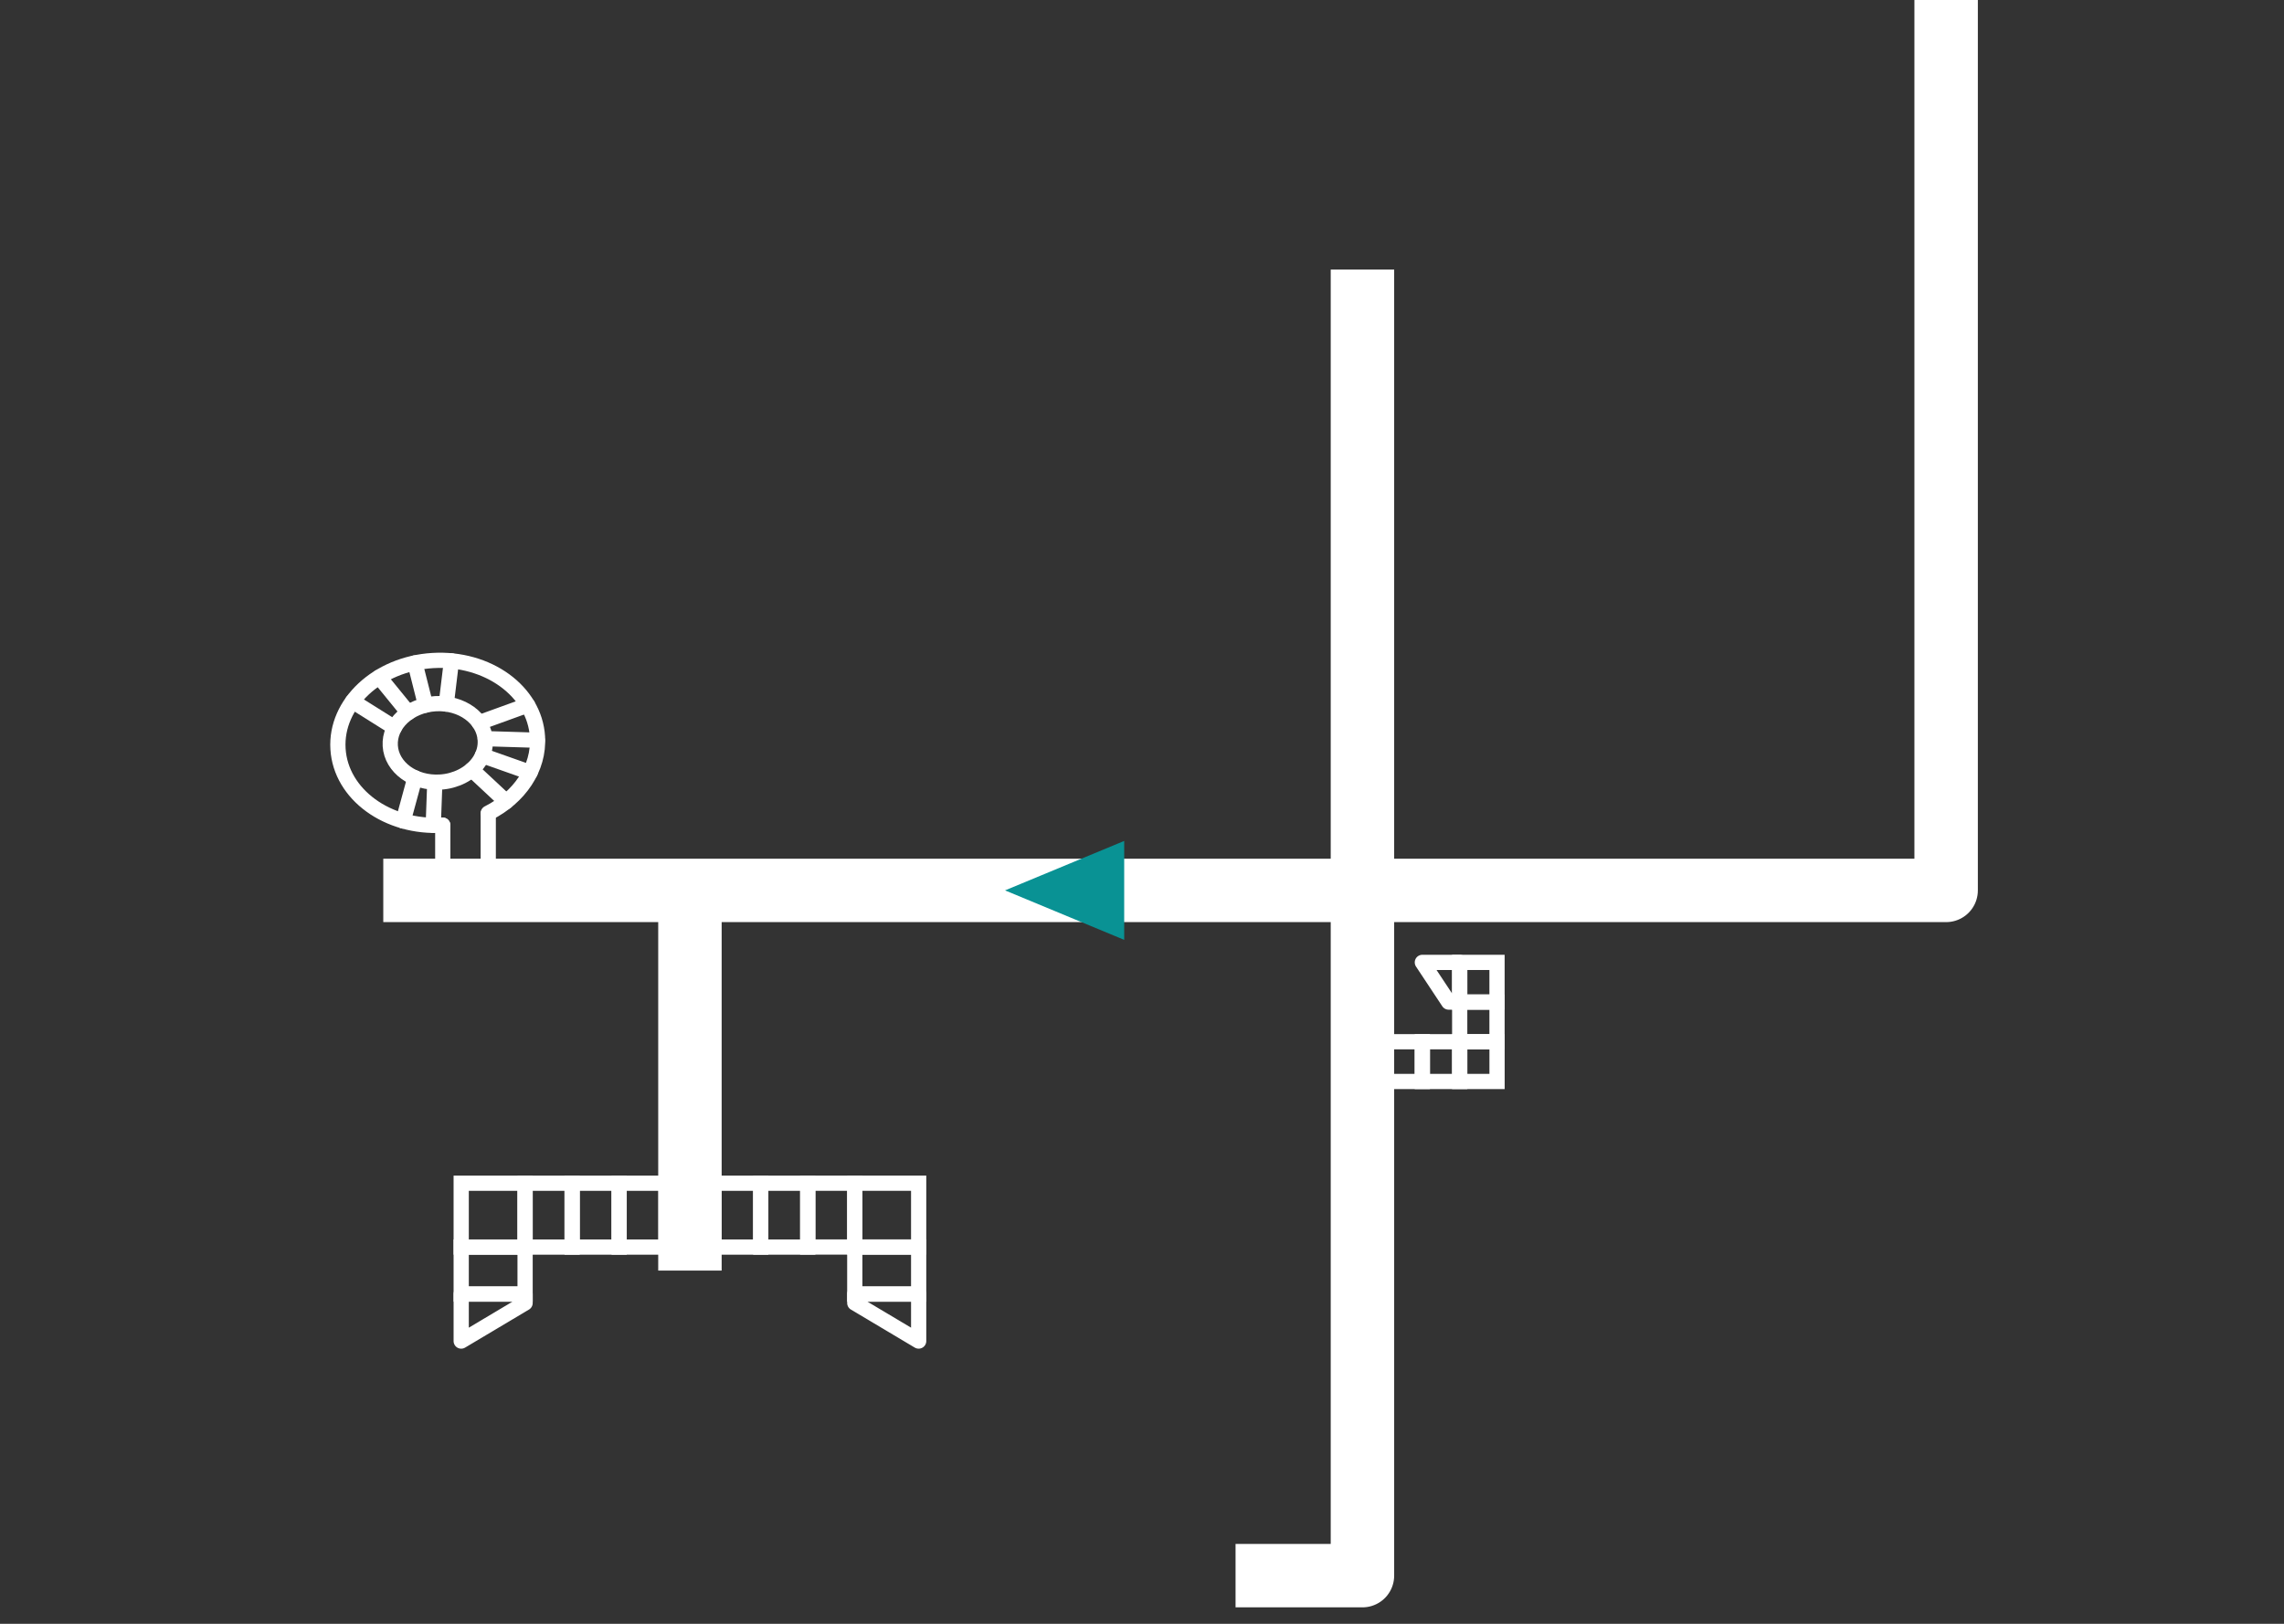 <?xml version="1.0" encoding="utf-8"?>
<!-- Generator: Adobe Illustrator 16.0.0, SVG Export Plug-In . SVG Version: 6.00 Build 0)  -->
<!DOCTYPE svg PUBLIC "-//W3C//DTD SVG 1.1//EN" "http://www.w3.org/Graphics/SVG/1.1/DTD/svg11.dtd">
<svg version="1.1" id="Layer_1" xmlns="http://www.w3.org/2000/svg" xmlns:xlink="http://www.w3.org/1999/xlink" x="0px" y="0px"
	 width="180px" height="128px" viewBox="-15 16.908 180 128" enable-background="new -15 16.908 180 128" xml:space="preserve">
<rect x="-15" y="16.908" width="180" height="128" fill="#333333" stroke="none"/>
<g id="Layer_2" display="none">
	<rect y="0" display="inline" fill="#7D74D1" width="150" height="161.816"/>
</g>
<g id="Layer_2_2_">
</g>
<g>
	<polyline fill="none" stroke="#FFFFFF" stroke-width="5" stroke-linejoin="round" stroke-miterlimit="10" points="82.373,141.111 
		92.373,141.111 92.373,38.158 	"/>
	<polyline fill="none" stroke="#FFFFFF" stroke-width="5" stroke-linejoin="round" stroke-miterlimit="10" points="15.206,87.096 
		138.373,87.096 138.373,16.908 	"/>
	<g>
		
			<line fill="none" stroke="#FFFFFF" stroke-width="1.2" stroke-linecap="round" stroke-linejoin="round" stroke-miterlimit="10" x1="23.478" y1="84.656" x2="23.478" y2="81.073"/>
		
			<line fill="none" stroke="#FFFFFF" stroke-width="1.2" stroke-linecap="round" stroke-linejoin="round" stroke-miterlimit="10" x1="19.894" y1="84.656" x2="19.894" y2="81.957"/>
		
			<path fill="none" stroke="#FFFFFF" stroke-width="1.2" stroke-linecap="round" stroke-linejoin="round" stroke-miterlimit="10" d="
			M23.478,81.005c2.448-1.233,4.032-3.516,3.879-6.019c-0.218-3.583-3.914-6.271-8.255-6.01s-7.684,3.383-7.465,6.967
			c0.218,3.583,3.914,6.275,8.255,6.01"/>
		
			<path fill="none" stroke="#FFFFFF" stroke-width="1.2" stroke-linecap="round" stroke-linejoin="round" stroke-miterlimit="10" d="
			M23.241,75.24c0.073,1.192-0.681,2.276-1.847,2.864c-0.251,0.127-0.522,0.229-0.808,0.308s-0.587,0.127-0.899,0.146
			c-2.067,0.126-3.827-1.156-3.931-2.862c-0.104-1.707,1.488-3.188,3.555-3.317C21.376,72.252,23.138,73.534,23.241,75.24z"/>
		
			<line fill="none" stroke="#FFFFFF" stroke-width="1.2" stroke-linecap="round" stroke-linejoin="round" stroke-miterlimit="10" x1="22.183" y1="77.578" x2="24.89" y2="80.103"/>
		
			<line fill="none" stroke="#FFFFFF" stroke-width="1.2" stroke-linecap="round" stroke-linejoin="round" stroke-miterlimit="10" x1="23.016" y1="76.467" x2="26.781" y2="77.797"/>
		
			<line fill="none" stroke="#FFFFFF" stroke-width="1.2" stroke-linecap="round" stroke-linejoin="round" stroke-miterlimit="10" x1="23.246" y1="75.134" x2="27.349" y2="75.259"/>
		
			<line fill="none" stroke="#FFFFFF" stroke-width="1.2" stroke-linecap="round" stroke-linejoin="round" stroke-miterlimit="10" x1="22.758" y1="73.877" x2="26.581" y2="72.492"/>
		
			<line fill="none" stroke="#FFFFFF" stroke-width="1.2" stroke-linecap="round" stroke-linejoin="round" stroke-miterlimit="10" x1="20.169" y1="72.408" x2="20.58" y2="69.002"/>
		
			<line fill="none" stroke="#FFFFFF" stroke-width="1.2" stroke-linecap="round" stroke-linejoin="round" stroke-miterlimit="10" x1="18.539" y1="72.492" x2="17.701" y2="69.168"/>
		
			<line fill="none" stroke="#FFFFFF" stroke-width="1.2" stroke-linecap="round" stroke-linejoin="round" stroke-miterlimit="10" x1="17.172" y1="73.084" x2="14.891" y2="70.283"/>
		
			<line fill="none" stroke="#FFFFFF" stroke-width="1.2" stroke-linecap="round" stroke-linejoin="round" stroke-miterlimit="10" x1="16.081" y1="74.259" x2="12.791" y2="72.194"/>
		
			<line fill="none" stroke="#FFFFFF" stroke-width="1.2" stroke-linecap="round" stroke-linejoin="round" stroke-miterlimit="10" x1="19.268" y1="78.564" x2="19.144" y2="81.957"/>
		
			<line fill="none" stroke="#FFFFFF" stroke-width="1.2" stroke-linecap="round" stroke-linejoin="round" stroke-miterlimit="10" x1="17.701" y1="78.219" x2="16.772" y2="81.624"/>
	</g>
	<g>
		
			<polygon fill="none" stroke="#FFFFFF" stroke-width="1.2" stroke-linecap="round" stroke-linejoin="round" stroke-miterlimit="10" points="
			21.347,118.917 26.382,118.917 26.382,119.621 21.347,122.621 		"/>
		
			<rect x="21.347" y="115.21" fill="none" stroke="#FFFFFF" stroke-width="1.2" stroke-miterlimit="10" width="5.035" height="3.705"/>
		
			<rect x="21.347" y="110.178" fill="none" stroke="#FFFFFF" stroke-width="1.2" stroke-miterlimit="10" width="5.035" height="5.034"/>
		
			<rect x="33.794" y="110.178" fill="none" stroke="#FFFFFF" stroke-width="1.2" stroke-miterlimit="10" width="3.704" height="5.034"/>
		
			<rect x="30.089" y="110.178" fill="none" stroke="#FFFFFF" stroke-width="1.2" stroke-miterlimit="10" width="3.704" height="5.034"/>
		
			<rect x="26.382" y="110.178" fill="none" stroke="#FFFFFF" stroke-width="1.2" stroke-miterlimit="10" width="3.707" height="5.034"/>
	</g>
	<g>
		
			<rect x="52.364" y="115.21" fill="none" stroke="#FFFFFF" stroke-width="1.2" stroke-miterlimit="10" width="5.035" height="3.707"/>
		
			<polygon fill="none" stroke="#FFFFFF" stroke-width="1.2" stroke-linecap="round" stroke-linejoin="round" stroke-miterlimit="10" points="
			52.364,118.917 57.399,118.917 57.399,122.62 52.364,119.62 		"/>
		
			<rect x="52.364" y="110.177" fill="none" stroke="#FFFFFF" stroke-width="1.2" stroke-miterlimit="10" width="5.035" height="5.03"/>
		
			<rect x="48.659" y="110.177" fill="none" stroke="#FFFFFF" stroke-width="1.2" stroke-miterlimit="10" width="3.707" height="5.03"/>
		
			<rect x="44.954" y="110.178" fill="none" stroke="#FFFFFF" stroke-width="1.2" stroke-miterlimit="10" width="3.704" height="5.034"/>
		
			<rect x="41.248" y="110.178" fill="none" stroke="#FFFFFF" stroke-width="1.2" stroke-miterlimit="10" width="3.704" height="5.034"/>
	</g>
	<g>
		
			<rect x="100.038" y="99.025" fill="none" stroke="#FFFFFF" stroke-width="1.2" stroke-miterlimit="10" width="2.943" height="3.133"/>
		
			<rect x="97.095" y="99.025" fill="none" stroke="#FFFFFF" stroke-width="1.2" stroke-miterlimit="10" width="2.943" height="3.133"/>
		
			<rect x="94.151" y="99.025" fill="none" stroke="#FFFFFF" stroke-width="1.2" stroke-miterlimit="10" width="2.941" height="3.133"/>
		<polygon fill="none" stroke="#FFFFFF" stroke-width="1.2" stroke-linejoin="round" stroke-miterlimit="10" points="100.037,92.77 
			100.038,95.9 99.167,95.9 97.095,92.77 		"/>
		
			<rect x="100.038" y="95.9" fill="none" stroke="#FFFFFF" stroke-width="1.2" stroke-miterlimit="10" width="2.941" height="3.125"/>
		
			<rect x="100.038" y="92.771" fill="none" stroke="#FFFFFF" stroke-width="1.2" stroke-miterlimit="10" width="2.941" height="3.127"/>
	</g>
	
		<line fill="none" stroke="#FFFFFF" stroke-width="5" stroke-linejoin="round" stroke-miterlimit="10" x1="39.373" y1="87.096" x2="39.373" y2="117.063"/>
	<polygon fill="#099294" points="73.597,90.995 73.597,83.197 64.206,87.095 	"/>
</g>
</svg>
